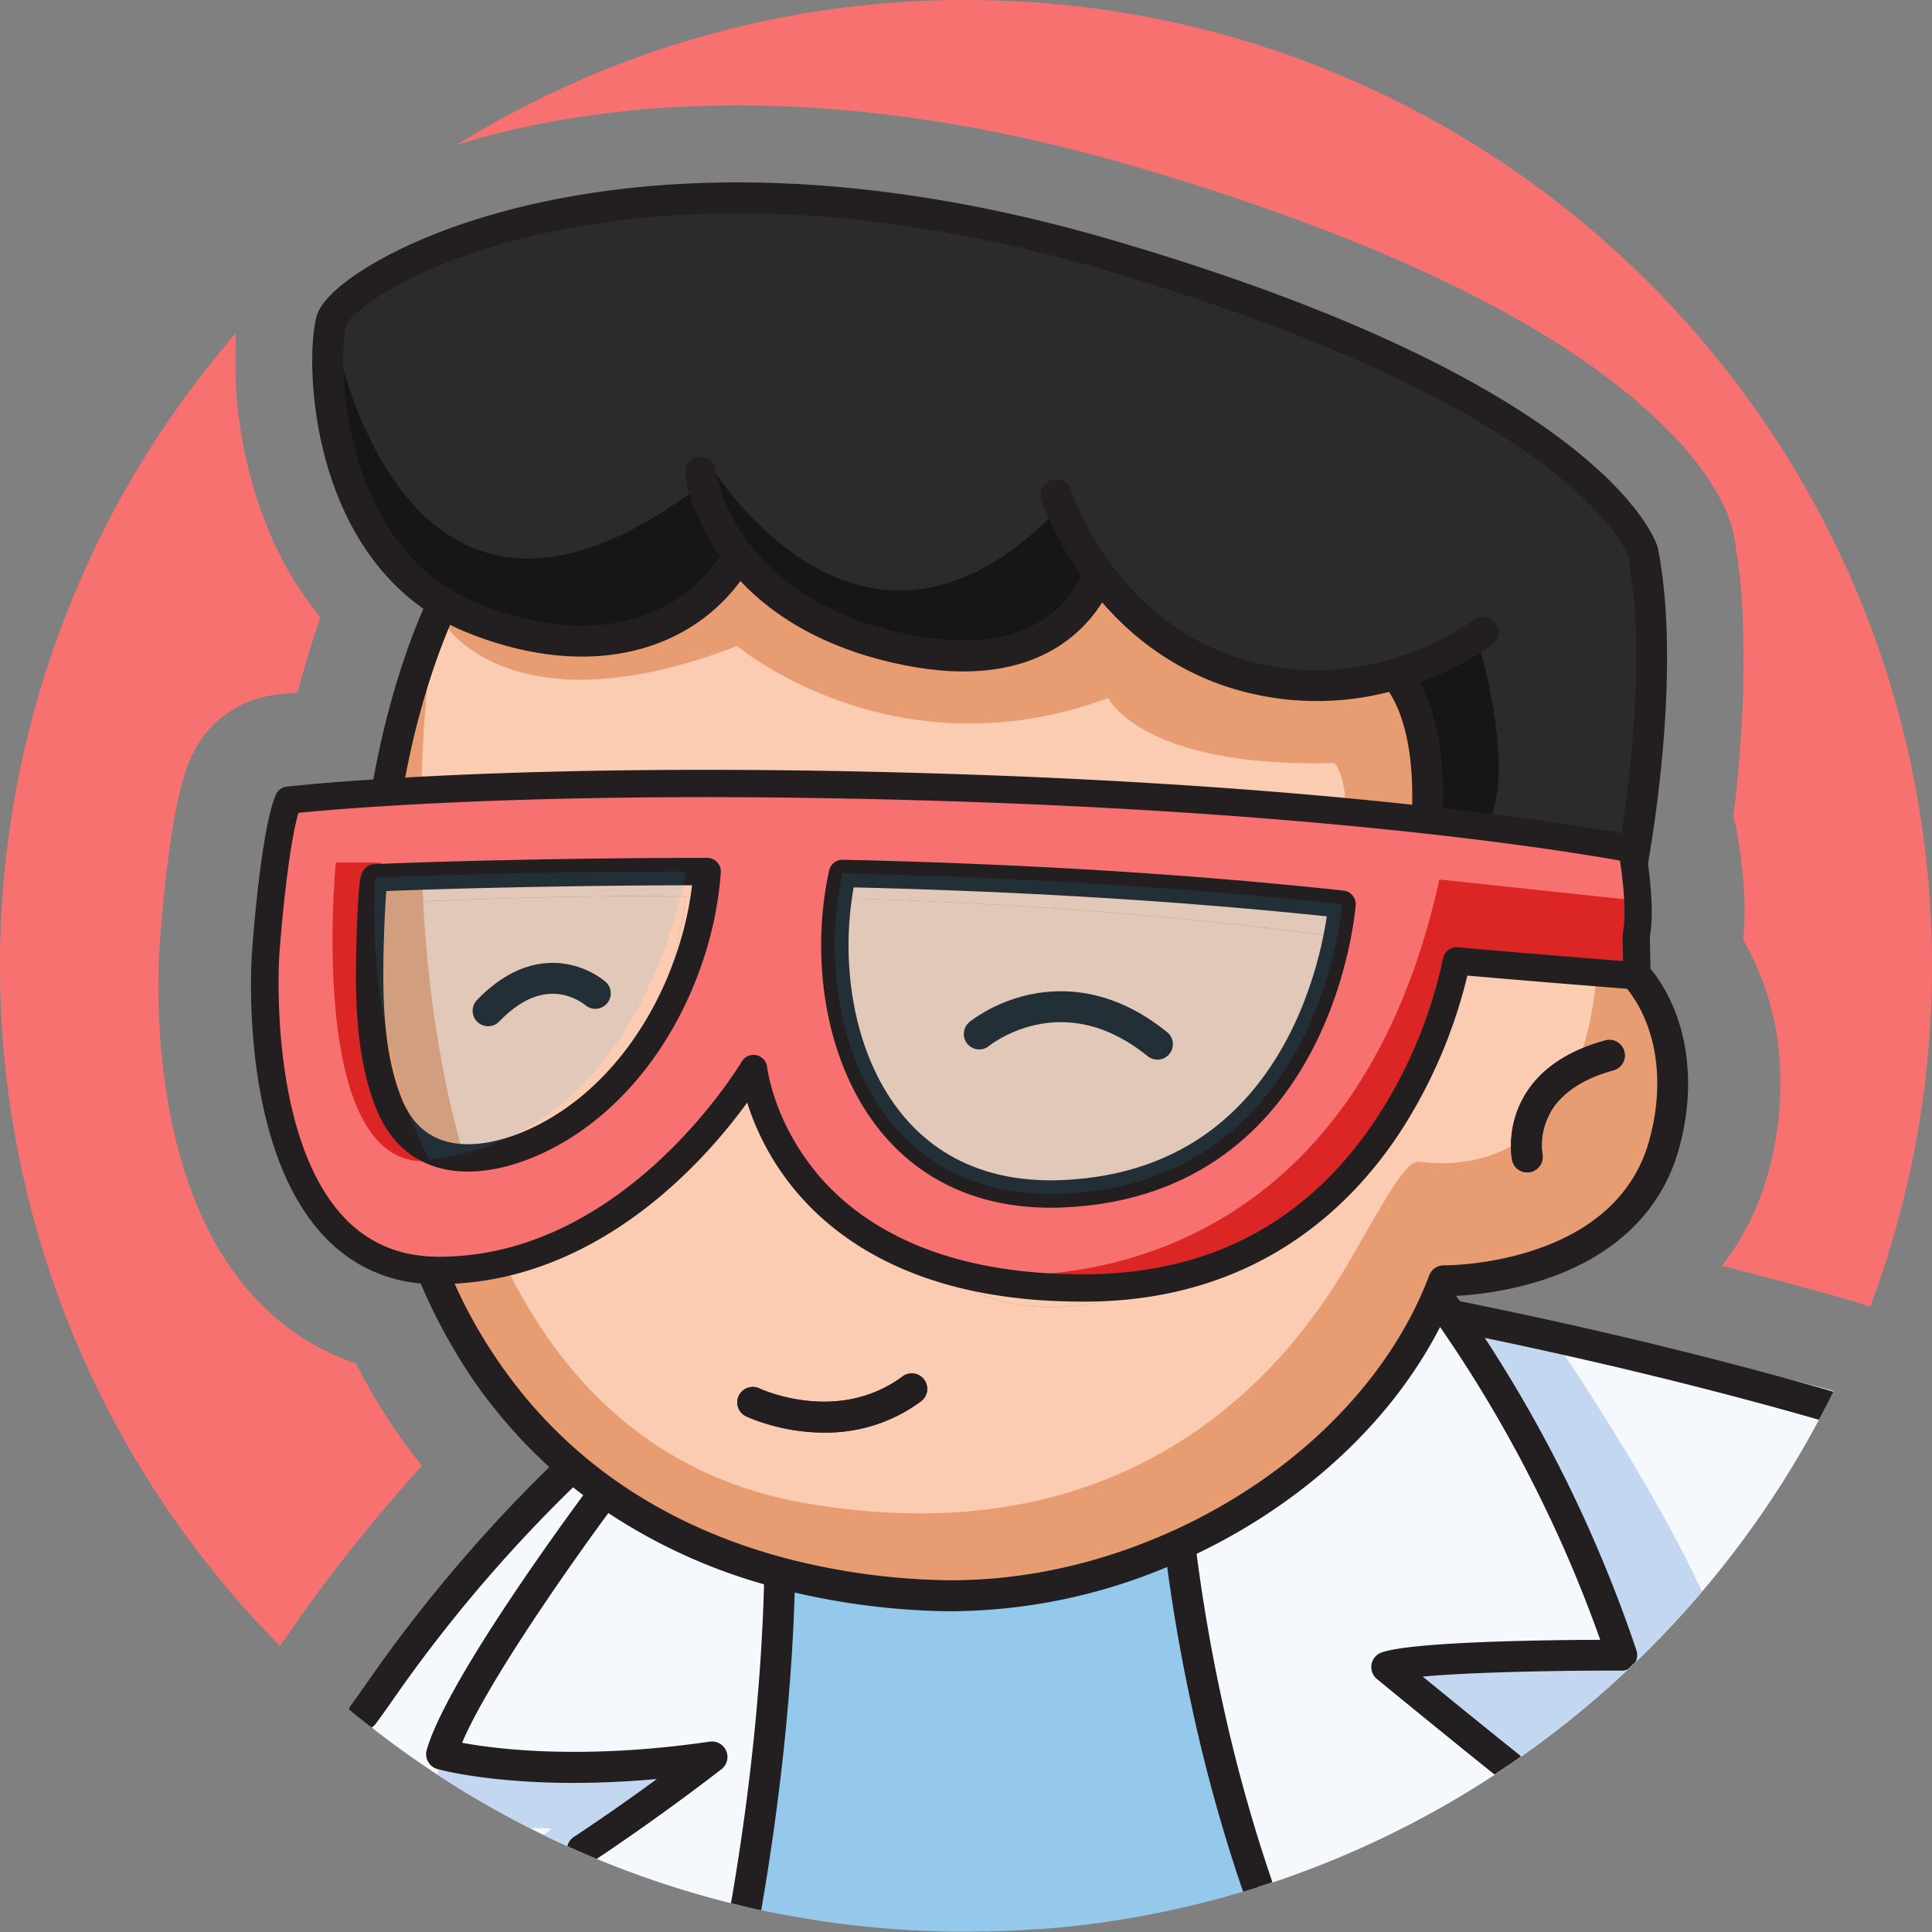 <svg xmlns="http://www.w3.org/2000/svg" viewBox="0 0 731.52 731.52"><rect x="0" y="0" width="731.52" height="731.52" fill="#808080" stroke="none"/><defs><style>.cls-1{fill:#f87171;}.cls-2{fill:#f5f8fc;}.cls-3{fill:#2a2b2a;}.cls-4{fill:#fbccb2;}.cls-5{fill:#161616;}.cls-6{fill:#e89c71;}.cls-7{fill:#c3d8f0;}.cls-10,.cls-8{fill:none;stroke:#231f20;stroke-linecap:round;stroke-linejoin:round;}.cls-8{stroke-width:11.71px;}.cls-9{fill:#dc2626;}.cls-10{stroke-width:10.37px;}.cls-11{fill:#28abe2;opacity:0.12;}.cls-12{fill:#231f20;}.cls-13{fill:#95c9eb;}</style></defs><title>logo without symbol</title><g id="Layer_2" data-name="Layer 2"><g id="Layer_1-2" data-name="Layer 1"><path class="cls-1" d="M279.22,39.92c47.27,0,97.57,7.68,149.49,22.82,81.17,23.68,142.66,51.41,182.74,82.44,32.9,25.45,41.78,45.9,44.07,53.51l.5,1.66.34,1.71c.23,1.21.47,2.5.72,4l0,.09.08.48c.2,1.21.4,2.47.6,3.76l.1.72c.19,1.28.36,2.55.51,3.78l.06.46v0c.15,1.22.29,2.44.43,3.69l0,.38c.13,1.28.25,2.56.37,3.85v.15l.05.53c.1,1.24.2,2.49.28,3.71l0,.57v.14c.09,1.28.17,2.56.24,3.81l0,.37c.06,1.23.12,2.46.17,3.71v.48c0,1.25.09,2.5.12,3.76l0,.7c0,1.24,0,2.48.07,3.75v.51c0,1.29,0,2.57,0,3.83v.07c0,1.28,0,2.56,0,3.84v.57c0,1.22,0,2.44-.06,3.67v.61c0,1.23-.06,2.46-.1,3.68v.36c0,1.22-.08,2.44-.14,3.69v.2c-.05,1.22-.11,2.43-.17,3.62l0,.59c-.06,1.18-.13,2.35-.2,3.5l0,.36v.16c-.08,1.2-.15,2.4-.24,3.58v.1h0c-.09,1.18-.17,2.35-.26,3.5l0,.35c-.09,1.14-.18,2.27-.27,3.35l0,.52c-.09,1.12-.19,2.23-.29,3.3l0,.28v0c-.2,2.21-.43,4.46-.66,6.64V296l0,.23c-.11,1-.23,2.07-.34,3.11v.11l0,.21c-.23,2.1-.48,4.19-.73,6.23-.13,1-.25,2-.37,2.9h0l0,.23c0,.11,0,.22,0,.33a40.51,40.51,0,0,1,1.17,4.71c1.11,6,4.31,25.37,2.51,41.8A103.69,103.69,0,0,1,673.59,399c.12,1.13.21,2.2.27,3.26A125.1,125.1,0,0,1,669.23,445,100.93,100.93,0,0,1,652,479.31q26.19,6.63,51.06,13.79a41.6,41.6,0,0,1,5,1.79,365,365,0,0,0,23.45-129.13C731.52,163.76,567.76,0,365.76,0A364.08,364.08,0,0,0,173.13,54.78C198.33,47,233.77,39.92,279.22,39.92Z"/><path class="cls-1" d="M109.85,617.72A607.1,607.1,0,0,1,159.79,555l-1-1.23a224.5,224.5,0,0,1-24-37.49,91.69,91.69,0,0,1-38.13-24.76c-18.38-19.77-30-48.27-34.61-84.7a263.32,263.32,0,0,1-1.63-48.62c.18-2.52,1.08-14.84,2.67-28.25,3.12-26.22,6.43-36.52,9-42.56a40.24,40.24,0,0,1,32.36-24.33c.57-.07,3.31-.39,8.24-.84,2.83-11,5.86-20.51,8.68-28.45a129.91,129.91,0,0,1-19.82-33.33,170,170,0,0,1-12.1-52.26V148c0-.62-.08-1.23-.12-1.88l0-.25c0-.57-.06-1.13-.09-1.73l0-.34c0-.54,0-1.07-.06-1.57v-.08l0-.39c0-.5,0-1,0-1.5v-.51c0-.46,0-.92,0-1.39v-2.52c0-.43,0-.84,0-1.24V134c0-.4,0-.79,0-1.18l0-.69c0-.37,0-.75,0-1.08l0-.77c0-.34,0-.68.06-1l0-.74c0-.33,0-.65.06-1l0-.74.06-.67A365.74,365.74,0,0,0,106,623.19C107.34,621.29,108.65,619.45,109.85,617.72Z"/><path class="cls-2" d="M549.27,498A511.61,511.61,0,0,1,614.1,626.74s-75.63-.26-89.07,4.48c0,0,24.23,19.92,46,37.33A367.47,367.47,0,0,0,691.5,532.28C649.39,520.17,602.16,508.56,549.27,498Z"/><path class="cls-2" d="M525,631.22c13.44-4.74,89.07-4.48,89.07-4.48A511.61,511.61,0,0,0,549.27,498c-1.91-2.74-3.61-5.08-5-7-17.26,40.2-53.76,74-97.44,93.89a629.59,629.59,0,0,0,11,63.92,613.73,613.73,0,0,0,18.47,65.78,364.46,364.46,0,0,0,94.75-46C549.26,651.14,525,631.22,525,631.22Z"/><path class="cls-3" d="M528.16,255.28a103.74,103.74,0,0,1-59.53-.12c-24.86-7.54-41.62-23.27-52.35-37.71C409.43,233.61,390,257,339,245.15c-30.72-7.14-48.74-21.39-59.28-34.86-17.88,30.64-55.86,41.7-100.42,23.79a76.36,76.36,0,0,1-11.58-5.81c-45-27.52-46.09-92.66-42.18-107,4.21-15.46,107.87-79.06,293.39-25S622,208.78,622,208.78c9.48,48.49-4.22,119.47-4.22,119.47s-26.47-6.72-77.71-14C542.92,276.82,533.17,260.89,528.16,255.28Z"/><path class="cls-4" d="M528.16,255.28c5,5.61,14.76,21.54,11.92,59-42.46-6-101.91-12.35-177.39-15.55-103.39-4.36-176.12-1-216.4,2.17,6.2-37.57,16.9-63.07,21.41-72.63a76.36,76.36,0,0,0,11.58,5.81c44.56,17.91,82.54,6.85,100.42-23.79C290.24,223.76,308.26,238,339,245.15c51,11.86,70.45-11.54,77.3-27.7,10.73,14.44,27.49,30.17,52.35,37.71A103.74,103.74,0,0,0,528.16,255.28Z"/><path class="cls-4" d="M508.16,355S500.43,489.18,402.75,494.8c-74.55,4.29-95.06-89.23-83.73-154.71C376.84,341.73,442.54,345.94,508.16,355Z"/><path class="cls-2" d="M167.16,664.16s37.42,10.54,102.42,1.06c0,0-22.33,17.54-50.12,35.87a363.62,363.62,0,0,0,63,20.91c3.79-21.83,6.46-41.81,8.33-59.24,3.54-33,4.26-56.94,4.38-67.26-23.12-6.19-45.76-16-66.24-30.62C221.81,574.52,174.46,638.83,167.16,664.16Z"/><path class="cls-4" d="M142,342.22c20.06-1.13,62.65-3.08,117.77-3-3.6,24.26-23.34,128.85-97.31,139a259.37,259.37,0,0,1-12.7-42.82A376,376,0,0,1,142,342.22Z"/><path class="cls-2" d="M167.16,664.16c7.3-25.33,54.65-89.64,61.82-99.28q-6.3-4.46-12.3-9.56c-10,9.26-41.78,40.21-73.24,85.65-2.11,3-4.47,6.31-7,9.73a366,366,0,0,0,83,50.39c27.79-18.33,50.12-35.87,50.12-35.87C204.58,674.7,167.16,664.16,167.16,664.16Z"/><path class="cls-4" d="M149.76,435.42a379.21,379.21,0,0,1-8.1-77.4,269.49,269.49,0,0,0,12,93.54Q151.51,443.73,149.76,435.42Z"/><path class="cls-4" d="M149.68,300.64a323.65,323.65,0,0,0-6.89,41.53c4.69-.26,10.53-.56,17.43-.87-.82-15.3-.93-29.36-.7-41.36C156.07,300.17,152.79,300.41,149.68,300.64Z"/><path class="cls-4" d="M604.61,368.48c-.07.81-.14,1.6-.22,2.39,5.48,1.1,9.62,2,12,2.56A62.86,62.86,0,0,0,604.61,368.48Z"/><path class="cls-4" d="M510.62,478.16c-.6,1-1.21,2.06-1.85,3.11a212.81,212.81,0,0,1-19.94,27.8c21.26-19.27,36.88-44.88,48.06-69.22C531.5,440.37,523.24,456.48,510.62,478.16Z"/><path class="cls-4" d="M619.53,369.49c2.2-14.24-1.74-41.24-1.74-41.24s-26.47-6.72-77.71-14c-42.46-6-101.91-12.35-177.39-15.55-92.93-3.92-161.08-1.6-203.17,1.21-.23,12-.12,26.06.7,41.36,23-1,57.66-2.14,99.55-2.07-3.15,21.26-18.71,104.23-72.31,131.25a79.27,79.27,0,0,1-23.87,7.58,258,258,0,0,0,28.76,49.67,103.93,103.93,0,0,0,23-10.68c36.7-22.55,60.47-64.35,67.59-78.14-8.6,16.66-41.53,74.27-92.23,89.33a181.29,181.29,0,0,0,26,27.08q6,5.1,12.3,9.56c20.48,14.59,43.12,24.43,66.24,30.62a262.86,262.86,0,0,0,58,8.58c32,1.23,64.37-5.92,93.57-19.25,43.68-19.93,80.18-53.69,97.44-93.89.87-2,1.66-4,2.42-6,0,0,68.52,1.06,83.27-51.12C637.51,407,631.55,383.62,619.53,369.49Zm-58-5.4s0,.14-.07.41c0-.27.07-.41.07-.41ZM319,340.09c57.82,1.64,123.52,5.85,189.14,14.86,0,0-7.73,134.23-105.41,139.85C328.2,499.09,307.69,405.57,319,340.09Zm-36,98.73.34-.66Zm.4-.78c.1-.21.21-.41.3-.6C283.62,437.63,283.51,437.83,283.41,438Zm.35-.68.95-1.92Zm1-2.06c0-.08.07-.15.11-.22S284.81,435.22,284.77,435.3Zm.18-.36.08-.18Zm.13-.29.05-.1Zm130,105.58c-.94,0-1.88.06-2.83.07C413.19,540.29,414.13,540.27,415.07,540.23Zm48.78-13.29-1.62.85Zm-2.22,1.17c-.61.32-1.23.62-1.85.93C460.4,528.73,461,528.43,461.63,528.11Zm-2.25,1.13q-2.29,1.11-4.65,2.13Q457.09,530.35,459.38,529.24Zm-4.9,2.23c-.69.3-1.38.59-2.08.87C453.1,532.06,453.79,531.77,454.48,531.47Zm-2.77,1.14-1.68.65Zm-2.53,1-1.55.56Zm-2.49.88-1.48.5Zm-2.49.82-1.46.44Zm-2.51.75-1.44.4Zm-2.54.7-1.42.36Zm-2.55.63-1.43.33Zm-2.58.57c-.48.11-1,.2-1.45.3C433.05,538.12,433.54,538,434,537.92Zm-2.61.52-1.47.26Zm-2.65.45-1.49.23Zm-2.67.4-1.53.19Zm-2.71.33-1.57.16Zm-2.74.27c-.55.05-1.1.08-1.66.12C419.54,540,420.09,539.94,420.64,539.89Zm-2.76.2-1.87.1Zm46.66-13.53,1.5-.84Zm2.22-1.26,1.45-.84Zm2.18-1.29,1.4-.86Zm2.14-1.33,1.37-.88Zm2.1-1.37,1.35-.91Zm2.06-1.4,1.35-.95Zm2-1.44,1.35-1Zm2-1.48,1.37-1Zm2-1.51c.47-.37.94-.74,1.4-1.12C482.18,514.74,481.71,515.11,481.24,515.48Zm1.95-1.56,1.46-1.21Zm1.9-1.58c.53-.45,1.06-.9,1.58-1.36C486.15,511.44,485.62,511.89,485.09,512.34Zm1.89-1.62c.62-.54,1.23-1.09,1.84-1.64C488.21,509.63,487.6,510.18,487,510.72Zm1.85-1.65a212.81,212.81,0,0,0,19.94-27.8c.64-1,1.25-2.08,1.85-3.11,12.62-21.68,20.88-37.79,26.27-38.31C525.71,464.19,510.09,489.8,488.83,509.07Zm51.33-76.57c-.51,1.2-1,2.4-1.57,3.61C539.12,434.9,539.65,433.7,540.16,432.5Zm-1.62,3.7c-.54,1.22-1.09,2.43-1.65,3.65C537.45,438.63,538,437.42,538.54,436.2Zm1.64-3.74a357.21,357.21,0,0,0,21.08-66.73A357.44,357.44,0,0,1,540.18,432.46Zm21.31-67.95c0,.14,0,.3-.09.5C561.44,364.81,561.47,364.65,561.49,364.51Zm-.09.51c0,.2-.09.43-.14.69C561.31,365.45,561.36,365.22,561.4,365Zm3.2-.57,1,.12Zm3,.37,1.18.15Zm3,.38,1.22.17Zm2.9.4,1.25.18Zm2.87.41,1.2.18Zm2.85.42,1.11.17Zm2.8.43,1,.17Zm2.76.45.91.14Zm2.78.46.7.11ZM598,369.63h0Zm2.24.42h0Zm2.14.42h0Zm2,.4c.08-.79.15-1.58.22-2.39a62.86,62.86,0,0,1,11.74,4.95C614,372.89,609.87,372,604.39,370.87Zm14.42,2.07c-.1.34-.21.67-.32,1h0c.11-.32.22-.65.32-1,.19-.69.37-1.43.52-2.22C619.18,371.51,619,372.25,618.81,372.94Z"/><path class="cls-5" d="M125.52,121.29s23.54,148.63,137.38,64.3L277,213s-29.52,49.19-91.36,26-67.46-105.41-60.08-117.71"/><path class="cls-5" d="M269.23,176.46s58.33,97,134.93,12.65l11.24,31.62S389.4,278.36,303,232C303,232,257.28,198.94,269.23,176.46Z"/><path class="cls-5" d="M559.81,243.92s16.87,54.46.53,72.38l-24.24-3.16s5.27-34.78-7.91-55.87Z"/><path class="cls-6" d="M161.89,259.38S128.68,539.25,305.77,569.29c115.91,19.66,175.6-42.63,203-88,.64-1,1.25-2.08,1.85-3.11,13.09-22.5,21.5-39,26.87-38.31.89.12,1.83.22,2.82.31,19.78,1.7,58.46-3.88,64.3-71.68,0,0,45.86,12.65,31.63,52.18s-63.25,60.09-68,61.67S546.64,485,546.64,485s-99.52,209.5-329.51,70.64l-.15-.09a6.72,6.72,0,0,1-.67-.52l-.18-.16c-8.84-8-119.55-113.2-54.24-295.45"/><path class="cls-6" d="M169.44,237.6s26,39.35,109.63,7c0,0,59.38,49.81,140.55,19.68,0,0,12.65,26.7,85.73,24.6,0,0,5.62,7,3.52,21.78l31.21,3.6s1.11-54.9-11.89-57c0,0-72.73,17.57-112.79-36.54,0,0-14.23,40.23-71.68,26.53S282.58,213,282.58,213,235.7,267.78,167.7,228.27h0Z"/><path class="cls-7" d="M170.32,665.22l1.93-17.92-6.65,24.64a367.33,367.33,0,0,0,34.93,20.21l8.26.12-2.86,2.57q8.74,4.24,17.74,8l.41-.25,35.84-36.37S187.71,677.34,170.32,665.22Z"/><path class="cls-7" d="M549.27,498l63.25,129.32L525,626.21l49.35,40a367.88,367.88,0,0,0,70.09-63.61c-21.05-45.34-58.3-98.68-58.3-98.68.28-.07.6-.13.92-.18C564.21,499.9,549.27,498,549.27,498Z"/><path class="cls-7" d="M694.34,526.6c-17-4.55-34.17-8.56-50.47-12,15.35,4.36,32.22,9.63,49,15.11C693.33,528.65,693.84,527.63,694.34,526.6Z"/><path class="cls-7" d="M587.09,503.76c15.88,2.69,35.58,6.29,56.78,10.81C617.73,507.14,596,502.36,587.09,503.76Z"/><path class="cls-8" d="M370.78,391.5s30.92-25.65,67.46,3.86"/><path class="cls-8" d="M225.4,376.12s-18.45-16.47-40.59,6.59"/><path class="cls-8" d="M578.26,438.05s-5.8-28.46,31.1-38.47"/><path class="cls-8" d="M285,531s32.5,15.42,60.2-5.12"/><path class="cls-8" d="M617.79,328.25s13.7-71,4.22-119.47c0,0-17.57-58.32-203.1-112.44s-289.18,9.49-293.39,25c-3.91,14.32-2.84,79.46,42.18,107a76.36,76.36,0,0,0,11.58,5.81c44.56,17.91,82.54,6.85,100.42-23.79"/><path class="cls-8" d="M265.19,178.74s1.74,15.21,14.51,31.55C290.24,223.76,308.26,238,339,245.15c51,11.86,70.45-11.54,77.3-27.7"/><path class="cls-8" d="M399.94,187.35s4.52,14.26,16.34,30.1c10.73,14.44,27.49,30.17,52.35,37.71a103.74,103.74,0,0,0,59.53.12c20.54-5.94,33.41-15.93,33.41-15.93"/><path class="cls-8" d="M528.16,255.28c5,5.61,14.76,21.54,11.92,59"/><path class="cls-1" d="M162.46,439c79.82,7.63,101.66-90,105.26-109C212.6,330,162.06,331.49,142,332.37c-1.2,21.48-3.85,46.46,3.32,73.47C148.57,418,157.29,428.81,162.46,439Zm182.78,37.34c-54.81-22.73-60-71.74-60-71.74s-35,59.76-94.49,73.6a108.18,108.18,0,0,1-24.63,2.85c-74.31,0-65.53-120-65.53-120s3.16-45.18,8.61-58.12c0,0,12.5-1.47,37.11-3,40.28-2.49,113-5.12,216.4-1.7,75.48,2.51,134.93,7.49,177.39,12.19,51.24,5.69,77.71,10.95,77.71,10.95s3.94,21.17,1.74,32.34a15.65,15.65,0,0,1-1,3.47s-26-5-56.92-7.71c0,0-31.27,136.91-149.33,138.15C384.2,488,362.31,483.43,345.24,476.35ZM402.75,452c97.68-4.4,105.41-109.63,105.41-109.63C442.54,335.29,376.84,332,319,330.71,307.69,382,328.2,455.36,402.75,452Z"/><path class="cls-9" d="M127.15,326.54s-14.23,144.21,53.23,107c0,0-8.37,5.22-17.92,5.45-21.75.53-34.37-80.62-21.46-87.05l3.16-25.35Z"/><path class="cls-9" d="M370.15,482.14S507.74,501.81,545,333l73.59,7.85.9,28.66-68.13-5.65S522.15,514.45,370.15,482.14Z"/><path class="cls-10" d="M319,330.71c57.82,1.28,123.52,4.58,189.14,11.65,0,0-7.73,105.23-105.41,109.63C328.2,455.36,307.69,382,319,330.71Z"/><path class="cls-10" d="M267.72,330C212.6,330,162.06,331.49,142,332.37c-1.33.06-2,28.61-2,30.46-.28,18.08.42,37.49,7.06,54.53,11.17,28.64,41.18,23.64,63.08,11,25.79-14.87,43.62-41.59,52.19-69.65a131,131,0,0,0,5.43-28.7"/><path class="cls-11" d="M508.16,342.36S500.43,447.59,402.75,452C328.2,455.36,307.69,382,319,330.71,376.84,332,442.54,335.29,508.16,342.36Z"/><path class="cls-11" d="M142,332.37c20.06-.88,62.65-2.41,117.77-2.34-3.6,19-23.34,101-97.31,109a171.89,171.89,0,0,1-12.7-33.57A233,233,0,0,1,142,332.37Z"/><path class="cls-12" d="M578.26,443.91a5.87,5.87,0,0,0,5.74-7c-.19-.94-4.34-23.17,26.89-31.65a5.85,5.85,0,1,0-3.07-11.3c-41.71,11.32-35.37,44.95-35.3,45.29A5.86,5.86,0,0,0,578.26,443.91Z"/><path class="cls-12" d="M341.75,521.16c-24.42,18.12-53,5.12-54.21,4.54a5.85,5.85,0,0,0-5,10.58,74.84,74.84,0,0,0,29.59,6.17,60.32,60.32,0,0,0,36.61-11.88,5.86,5.86,0,1,0-7-9.41Z"/><path class="cls-13" d="M446.78,584.83c-29.2,13.33-61.58,20.48-93.57,19.25a262.86,262.86,0,0,1-58-8.58c-.1,8.13-10.19,79.59-16.2,125.65,1.17.28,2.32.58,3.49.85q3.89.9,7.82,1.73l.15,0q3.94.82,7.91,1.56h0l.25,0q2.63.48,5.26.93l1,.17,4.62.75,1.23.18c1.5.23,3,.45,4.52.65l1.21.17c1.57.21,3.14.41,4.72.6l1,.12q2.73.33,5.47.61l.2,0q8.82.91,17.75,1.4h.22q7.29.39,14.65.5h.31c1.65,0,3.31,0,5,0q3.06,0,6.1-.06.78,0,1.56,0c1.81,0,3.61-.08,5.41-.14l.71,0c2-.07,4.09-.17,6.13-.28l1.21-.07c1.82-.1,3.64-.22,5.46-.35l.76,0q3.16-.24,6.32-.52l.46,0c2-.18,4-.39,6.06-.61l.46-.05q6.56-.72,13-1.68h0a364.12,364.12,0,0,0,51.25-11.37h0l2.69-.83C463.41,668.51,447.62,592.22,446.78,584.83Z"/><path class="cls-12" d="M694.14,527c-.23-.1-.48-.19-.73-.27-43.85-12.61-91.17-24.07-140.69-34.06l-1.42-2a130.92,130.92,0,0,0,33.28-6.16c26.75-8.83,44.38-25.81,51-49.1,7.31-25.85,3.31-51.39-10.68-68.67,0-1.52,0-3.57-.11-6.49,0-2.09-.12-4.91-.09-5.77,2.26-12.05-1.61-33.13-1.78-34a5.19,5.19,0,0,0-4.09-4.13c-.26-.06-27.27-5.38-78.15-11-54-6-113.83-10.1-177.78-12.22-96.26-3.18-166.06-1.19-209.47,1.27,6.21-33,15.63-55.2,19.59-63.6a5.86,5.86,0,1,0-10.59-5c-4.27,9.06-14.6,33.45-21.05,69.33-21.41,1.4-32.29,2.66-32.78,2.72A5.17,5.17,0,0,0,104.4,301c-5.62,13.35-8.67,55.06-9,59.75-.22,3-4.93,72.67,27,107a56.41,56.41,0,0,0,36.88,18.21c11.4,26.93,25.65,44.48,26.91,46A187.82,187.82,0,0,0,208,555.48a564.69,564.69,0,0,0-69.39,82.16c-1.73,2.5-3.65,5.18-5.7,8a5.56,5.56,0,0,0-.82,1.56q4.23,3.51,8.57,6.91a5.7,5.7,0,0,0,1.67-1.51c2.12-2.88,4.11-5.65,5.91-8.25A550.56,550.56,0,0,1,217,563.13q1.91,1.53,3.84,3c-14,19-52.41,72.66-59.26,96.42a5.86,5.86,0,0,0,4,7.26c1.39.39,31.07,8.5,83.14,3.79-8.48,6.2-19.45,14-31.44,21.93a5.79,5.79,0,0,0-2.45,3.5q5.51,2.49,11.1,4.81c26.18-17.46,47.07-33.84,47.28-34a5.86,5.86,0,0,0-4.46-10.4c-48,7-80.82,2.84-93.8.44,9.1-21.5,37-61.94,55.39-87a211.18,211.18,0,0,0,58.95,27C289,611.07,288.14,633,285,662.13c-2.08,19.35-4.85,39-8.22,58.49,3.79.94,7.59,1.84,11.43,2.66,3.47-19.93,6.3-40.08,8.43-59.9,2.93-27.25,3.92-48.38,4.26-60.4A272,272,0,0,0,353,609.93q3.66.14,7.34.14a213.84,213.84,0,0,0,81.6-16.76c1.59,12,4.71,32.35,10.15,56.71a616.39,616.39,0,0,0,18.36,65.59,5,5,0,0,0,.27.63c3.71-1.11,7.38-2.28,11-3.5a7.89,7.89,0,0,0-.23-.93,603.68,603.68,0,0,1-18-64.34c-5.92-26.49-9-48.12-10.41-59.14,41.11-19.68,74.07-50.49,92.18-85.89A506.56,506.56,0,0,1,605.9,620.89c-20.71.07-71.11.68-82.82,4.81a5.86,5.86,0,0,0-1.77,10c.24.19,23.43,19.25,44.58,36.21q5.07-3.33,10-6.82a5.93,5.93,0,0,0-.84-.82c-13.05-10.44-27.17-21.94-36.36-29.45,18.7-1.75,53.07-2.34,75.35-2.27h0a5.82,5.82,0,0,0,2.34-.5l2.9-2.76a5.87,5.87,0,0,0,.32-4.45A519.94,519.94,0,0,0,562.2,506.57c44.39,9.24,86.89,19.65,126.53,31Q691.52,532.35,694.14,527ZM157.45,475.21A46.23,46.23,0,0,1,130,460.65c-28.81-31-24.28-98.5-24.23-99.2.8-11.35,3.54-41.23,7.24-53.67,4.73-.48,14.68-1.4,29.59-2.37,1-.05,6.84-.42,8-.49,42.9-2.53,113.53-4.71,212-1.45,63.69,2.11,123.24,6.2,177,12.16,40,4.43,65,8.65,73.77,10.23,1.11,7.22,2.54,19.89,1.16,26.93-.19,1-.18,2.37-.05,7.73,0,1,.05,2.18.07,3.37-11.49-.91-39-3.11-62.6-5.21a5.18,5.18,0,0,0-5.57,4.28,178.3,178.3,0,0,1-24.54,59.5c-25.59,39.33-62.45,59.53-109.57,60-25,.28-46.84-3.41-64.95-10.92-21.44-8.89-37.51-22.91-47.77-41.66-7.71-14.08-9.08-25.73-9.09-25.83a5.19,5.19,0,0,0-4.06-4.53,5.84,5.84,0,0,0-1.09-.11,5.19,5.19,0,0,0-4.48,2.56c-.34.58-34.54,58-91.19,71.17h0a103.73,103.73,0,0,1-21.76,2.69A62.68,62.68,0,0,1,157.45,475.21Zm389.28,3.9a5.82,5.82,0,0,0-5.57,3.77c-.84,2.24-1.58,4.05-2.32,5.75-16.2,37.73-50.61,70.83-94.43,90.84h0l-.06,0c-29.35,13.41-60.78,19.89-90.91,18.73a257.69,257.69,0,0,1-56.7-8.39c-24-6.44-45.69-16.44-64.37-29.74-4-2.83-8-5.94-11.89-9.24a176.7,176.7,0,0,1-25.12-26.22l-.12-.15a189.63,189.63,0,0,1-23.11-38.42,113.14,113.14,0,0,0,19.79-2.81h0c46.29-10.77,77.82-47.59,91-65.77,5.28,16.88,20.06,46.92,60.4,63.65,18.76,7.78,41.09,11.73,66.41,11.72h2.62c63.28-.66,99.18-35.57,118.15-64.73a190.93,190.93,0,0,0,25.09-58.71c24.36,2.14,51.43,4.29,60.47,5,11.4,14.31,14.51,35.79,8.28,57.82C610.94,479.42,547.39,479.12,546.73,479.11Z"/></g></g></svg>